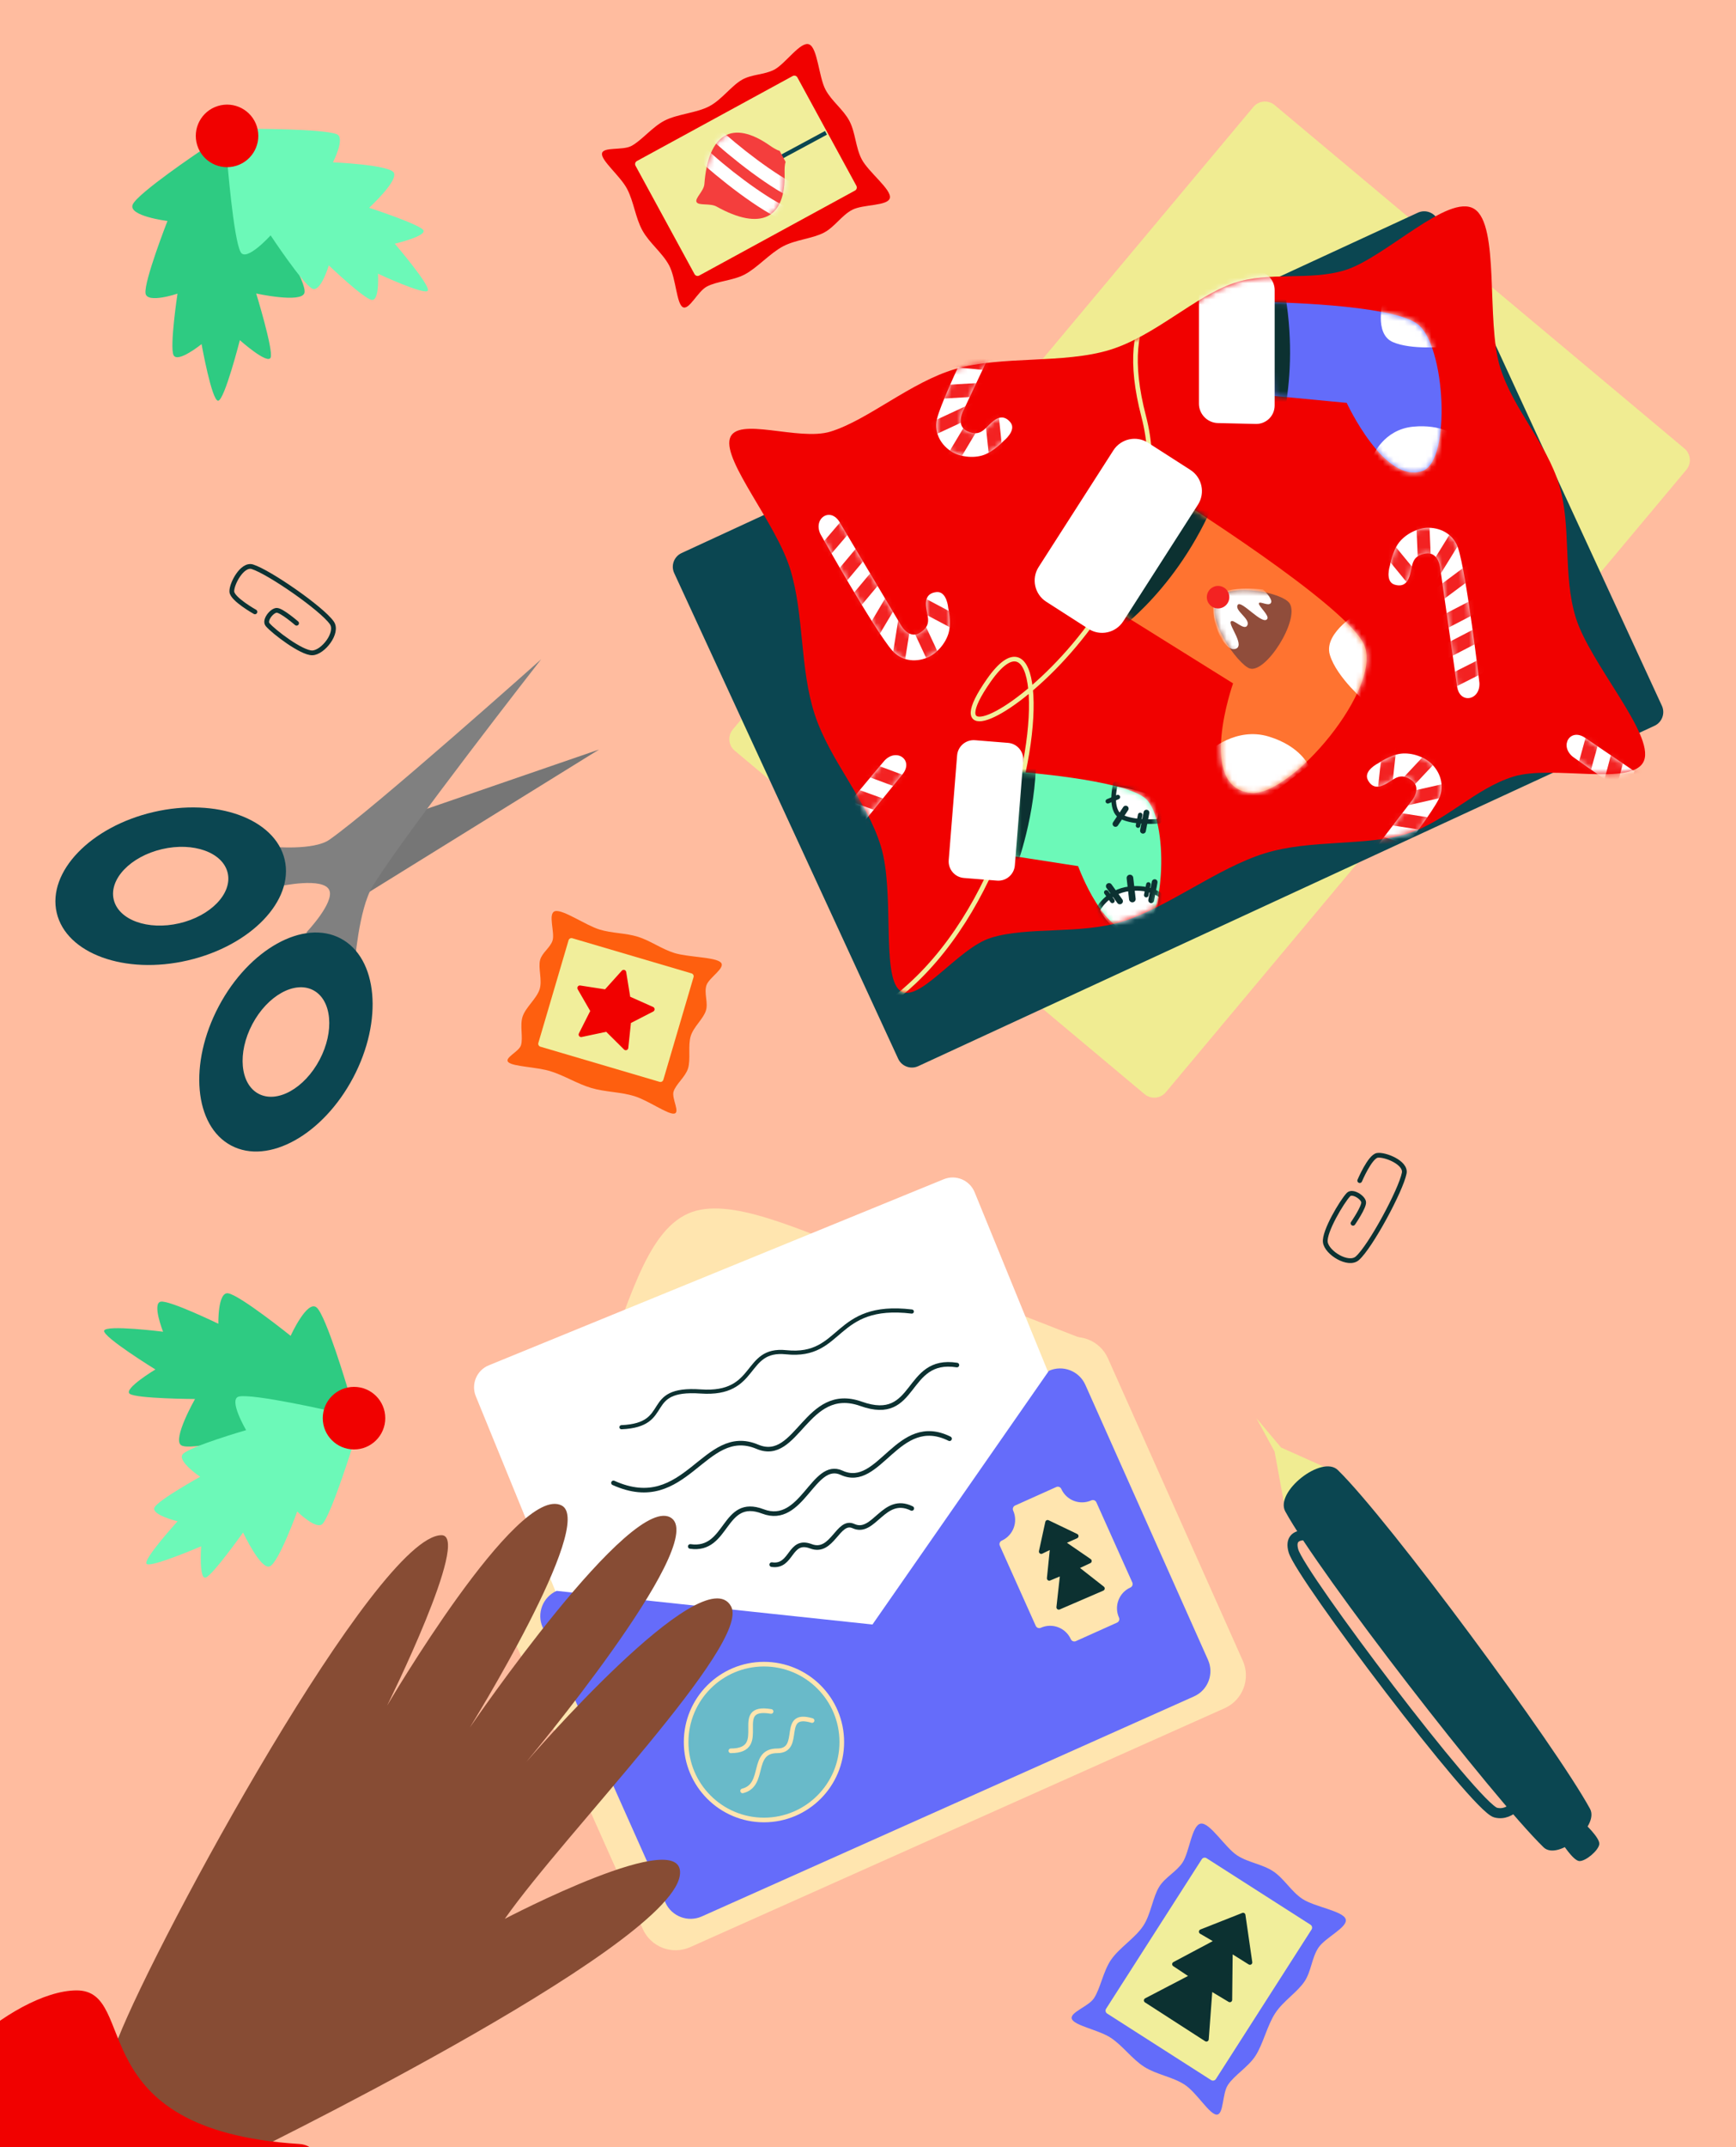 <svg width="322" height="398" viewBox="0 0 322 398" fill="none" xmlns="http://www.w3.org/2000/svg">
<rect x="0" y="0" width="322" height="398" fill="#333333" stroke="none"/>
<g clip-path="url(#clip0_1898_31597)">
<rect width="322" height="398" fill="white"/>
<path d="M344 0H-7V416H344V0Z" fill="#FFBC9F"/>
<path fill-rule="evenodd" clip-rule="evenodd" d="M205.504 251.794C204.004 248.433 200.059 246.923 196.7 248.424L97.575 292.709C94.216 294.21 92.706 298.157 94.206 301.518L119.219 357.572C120.719 360.932 124.664 362.442 128.023 360.941L227.148 316.656C230.507 315.155 232.017 311.208 230.518 307.848L205.504 251.794Z" fill="#FFE5AF"/>
<path fill-rule="evenodd" clip-rule="evenodd" d="M202.973 249.03L93.633 297.79C93.633 297.79 103.02 276.47 110.61 257.139C116.535 242.047 119.64 228.525 127.63 224.962C135.23 221.573 148.204 227.966 162.368 233.342C182.17 240.858 202.973 249.03 202.973 249.03Z" fill="#FFE5AF"/>
<path fill-rule="evenodd" clip-rule="evenodd" d="M180.391 221.164C179.56 219.132 177.237 218.155 175.205 218.986L90.82 253.479C88.788 254.309 87.811 256.635 88.642 258.667L113.895 320.447C114.726 322.48 117.052 323.455 119.084 322.624L203.469 288.131C205.501 287.301 206.475 284.977 205.644 282.944L180.391 221.164Z" fill="white" stroke="white" stroke-width="0.838" stroke-miterlimit="1.86" stroke-linecap="round" stroke-linejoin="round"/>
<path fill-rule="evenodd" clip-rule="evenodd" d="M201.312 256.702C200.16 254.12 197.13 252.959 194.549 254.113L161.827 301.137L103.248 294.902C100.666 296.056 99.506 299.089 100.658 301.671L123.413 352.662C124.565 355.245 127.596 356.404 130.178 355.25L221.478 314.461C224.06 313.307 225.22 310.277 224.067 307.694L201.312 256.702Z" fill="#656CFA"/>
<path d="M141.703 337.374C149.676 337.374 156.14 330.907 156.14 322.93C156.14 314.953 149.676 308.486 141.703 308.486C133.729 308.486 127.266 314.953 127.266 322.93C127.266 330.907 133.729 337.374 141.703 337.374Z" fill="#69BAC9" stroke="#FFE5AF" stroke-width="0.859" stroke-miterlimit="1.86" stroke-linecap="round" stroke-linejoin="round"/>
<path d="M135.559 324.551C143.025 324.551 135.383 315.954 143.025 317.255" stroke="#FFE5AF" stroke-width="0.859" stroke-miterlimit="1.86" stroke-linecap="round" stroke-linejoin="round"/>
<path d="M137.742 331.981C142.08 330.916 139.192 324.553 144.158 324.553C149.013 324.553 144.532 317.12 150.626 318.939" stroke="#FFE5AF" stroke-width="0.856" stroke-miterlimit="1.86" stroke-linecap="round" stroke-linejoin="round"/>
<path d="M128.033 286.669C135.096 287.686 134.057 277.349 141.511 280.179C148.799 282.947 150.837 270.588 156.116 273.013C163.151 276.237 166.536 261.944 176.124 266.696" stroke="#0C3131" stroke-width="0.857" stroke-miterlimit="1.86" stroke-linecap="round" stroke-linejoin="round"/>
<path d="M143.148 290.035C146.979 290.607 146.371 285.104 150.422 286.642C154.383 288.146 155.434 281.581 158.304 282.894C162.13 284.64 163.902 277.052 169.118 279.622" stroke="#0C3131" stroke-width="0.859" stroke-miterlimit="1.86" stroke-linecap="round" stroke-linejoin="round"/>
<path d="M177.491 253.042C167.755 251.509 170.167 263.958 159.723 260.233C149.511 256.591 147.918 271.33 140.481 268.188C130.571 264.009 127.326 281.008 113.785 274.884" stroke="#0C3131" stroke-width="0.849" stroke-miterlimit="1.86" stroke-linecap="round" stroke-linejoin="round"/>
<path d="M115.274 264.565C124.95 264.143 118.969 257.172 129.967 257.939C140.719 258.689 137.853 249.833 145.828 250.667C156.455 251.772 154.481 241.367 169.124 243.121" stroke="#0C3131" stroke-width="0.767" stroke-miterlimit="1.86" stroke-linecap="round" stroke-linejoin="round"/>
<path fill-rule="evenodd" clip-rule="evenodd" d="M202.712 278.771C200.234 279.884 197.321 278.774 196.209 276.296L188.569 279.727C189.681 282.206 188.573 285.122 186.093 286.235L192.761 301.1C195.241 299.986 198.154 301.094 199.267 303.573L206.907 300.142C205.794 297.663 206.903 294.748 209.38 293.635L202.712 278.771Z" fill="#FFE5AF" stroke="#FFE5AF" stroke-width="1.413" stroke-miterlimit="1.86" stroke-linecap="round" stroke-linejoin="round"/>
<path fill-rule="evenodd" clip-rule="evenodd" d="M194.314 282.204L193.136 287.612L195.227 286.596L194.62 292.575L197.093 291.547L196.385 297.947L204.472 294.459L199.506 290.565L202.056 289.367L197.019 285.908L199.614 284.747L194.314 282.204Z" fill="#0C3131" stroke="#0C3131" stroke-width="0.871" stroke-miterlimit="1.86" stroke-linecap="round" stroke-linejoin="round"/>
<path fill-rule="evenodd" clip-rule="evenodd" d="M21.887 377.919C29.332 359.03 69.945 284.581 81.895 284.581C87.471 284.581 71.798 316.183 71.798 316.183C71.798 316.183 95.983 274.893 104.173 279.073C110.61 282.356 87.141 320.238 87.141 320.238C87.141 320.238 117.473 275.889 124.626 281.473C131.15 286.565 97.572 326.677 97.572 326.677C97.572 326.677 130.556 288.365 135.611 297.791C139.309 304.694 104.767 339.822 93.633 355.697C93.633 355.697 127.751 337.831 126.081 347.739C123.758 361.521 43.859 400.318 43.859 400.318C43.859 400.318 12.118 402.705 21.887 377.919Z" fill="#874C34"/>
<path fill-rule="evenodd" clip-rule="evenodd" d="M14.174 368.964C26.034 368.899 14.486 394.872 55.52 397.431C66.176 398.094 50.405 428.984 28.944 431.326C17.153 432.61 -13.178 408.212 -15.64 397.819C-18.102 387.426 2.314 369.029 14.174 368.964Z" fill="#F10100"/>
<path fill-rule="evenodd" clip-rule="evenodd" d="M312.788 87.089C313.78 85.903 313.622 84.135 312.438 83.143L236.424 19.478C235.239 18.485 233.472 18.642 232.48 19.827L135.932 135.212C134.94 136.397 135.097 138.165 136.282 139.157L212.295 202.823C213.48 203.815 215.248 203.659 216.239 202.473L312.788 87.089Z" fill="#F0EC92"/>
<path fill-rule="evenodd" clip-rule="evenodd" d="M306.883 134.541C308.286 133.893 308.898 132.227 308.251 130.824L266.705 40.794C266.057 39.391 264.392 38.778 262.989 39.426L126.421 102.522C125.018 103.17 124.405 104.836 125.053 106.239L166.599 196.268C167.246 197.671 168.912 198.285 170.314 197.637L306.883 134.541Z" fill="#0B4651"/>
<path fill-rule="evenodd" clip-rule="evenodd" d="M304.938 140.998C306.865 136.081 294.896 122.982 292.271 114.459C289.837 106.553 291.532 97.601 289.192 89.863C286.852 82.125 280.63 75.822 278.231 68.031C275.606 59.508 278.238 41.718 273.446 38.727C268.654 35.736 256.906 47.792 249.477 50.083C242.879 52.117 235.416 50.255 228.876 52.469C221.612 54.929 214.198 62.282 205.897 64.842C197.284 67.497 185.84 65.876 177.198 68.404C168.922 70.824 161.017 77.857 154.046 80.006C148.095 81.841 136.621 77.055 135.374 81.299C134.127 85.544 143.948 96.982 146.564 105.475C149.188 113.998 148.319 123.876 151.12 132.436C153.922 140.995 160.751 148.309 163.375 156.832C166 165.355 163.458 180.738 166.866 183.571C170.275 186.404 177.609 175.751 183.827 173.834C190.705 171.713 200.342 173.249 208.135 170.847C216.603 168.236 225.819 160.886 234.635 158.168C243.113 155.554 253.349 156.905 261.028 154.537C268.134 152.346 273.601 146.153 280.707 143.962C288.025 141.705 303.011 145.916 304.938 140.998Z" fill="#F10100"/>
<mask id="mask0_1898_31597" style="mask-type:luminance" maskUnits="userSpaceOnUse" x="135" y="38" width="171" height="147">
<path d="M304.94 140.991C306.867 136.074 294.898 122.977 292.274 114.454C289.84 106.549 291.536 97.597 289.197 89.859C286.857 82.122 280.635 75.82 278.236 68.029C275.613 59.507 278.246 41.718 273.454 38.727C268.662 35.736 256.913 47.793 249.484 50.084C242.885 52.119 235.422 50.257 228.881 52.472C221.618 54.932 214.203 62.285 205.901 64.845C197.288 67.501 185.843 65.881 177.201 68.409C168.925 70.83 161.019 77.863 154.048 80.012C148.097 81.847 136.623 77.062 135.376 81.307C134.129 85.551 143.949 96.988 146.564 105.48C149.187 114.002 148.318 123.88 151.119 132.439C153.92 140.998 160.749 148.312 163.373 156.834C165.997 165.356 163.453 180.738 166.862 183.571C170.27 186.404 177.605 175.751 183.823 173.833C190.702 171.712 200.339 173.248 208.132 170.844C216.6 168.233 225.817 160.883 234.633 158.165C243.112 155.55 253.349 156.901 261.028 154.533C268.134 152.341 273.601 146.148 280.708 143.956C288.027 141.699 303.012 145.909 304.94 140.991Z" fill="white"/>
</mask>
<g mask="url(#mask0_1898_31597)">
<path d="M131.172 192.09C191.183 206.073 201.109 100.862 183.415 126.109C167.547 148.752 221.677 113.767 212.134 77.178C201.465 36.265 251.439 58.634 221.116 32.246" stroke="#F1EE9B" stroke-width="0.858" stroke-miterlimit="1.86" stroke-linecap="round" stroke-linejoin="round"/>
<path fill-rule="evenodd" clip-rule="evenodd" d="M188.277 158.742L199.975 160.556C199.975 160.556 205.031 174.581 211.408 172.581C216.166 171.091 216.846 151.821 212.477 148.037C208.33 144.445 188.471 143.047 188.471 143.047L188.277 158.742Z" fill="#6CF9B8"/>
<mask id="mask1_1898_31597" style="mask-type:luminance" maskUnits="userSpaceOnUse" x="188" y="143" width="28" height="30">
<path d="M188.277 158.742L199.975 160.556C199.975 160.556 205.031 174.581 211.408 172.581C216.166 171.091 216.846 151.821 212.477 148.037C208.33 144.445 188.471 143.047 188.471 143.047L188.277 158.742Z" fill="white"/>
</mask>
<g mask="url(#mask1_1898_31597)">
<path fill-rule="evenodd" clip-rule="evenodd" d="M206.892 145.316C206.892 145.316 205.653 150.172 207.961 151.378C210.431 152.669 214.994 152.227 214.994 152.227C214.994 152.227 216.081 148.286 213.686 147.085C211.433 145.956 206.892 145.316 206.892 145.316Z" fill="white" stroke="#0C3131" stroke-width="0.858" stroke-miterlimit="1.86" stroke-linecap="round" stroke-linejoin="round"/>
<path fill-rule="evenodd" clip-rule="evenodd" d="M215.395 166.089C215.395 166.089 213.534 164.308 209.526 164.751C205.302 165.215 203.579 168.714 203.579 168.714C203.579 168.714 205.63 173.781 210.642 173.484C215.011 173.224 215.395 166.089 215.395 166.089Z" fill="white" stroke="#0C3131" stroke-width="0.858" stroke-miterlimit="1.86" stroke-linecap="round" stroke-linejoin="round"/>
<path d="M206.329 166.988L205.202 165.423" stroke="#0C3131" stroke-width="0.858" stroke-miterlimit="1.86" stroke-linecap="round" stroke-linejoin="round"/>
<path d="M207.711 167.056L205.704 164.271" stroke="#0C3131" stroke-width="1.145" stroke-miterlimit="1.86" stroke-linecap="round" stroke-linejoin="round"/>
<path d="M210.033 166.654L209.587 162.758" stroke="#0C3131" stroke-width="1.23" stroke-miterlimit="1.86" stroke-linecap="round" stroke-linejoin="round"/>
<path d="M213.525 166.879L214.175 163.527" stroke="#0C3131" stroke-width="1.077" stroke-miterlimit="1.86" stroke-linecap="round" stroke-linejoin="round"/>
<path d="M212.002 153.989L212.652 150.637" stroke="#0C3131" stroke-width="1.077" stroke-miterlimit="1.86" stroke-linecap="round" stroke-linejoin="round"/>
<path d="M206.905 152.731L208.8 149.891" stroke="#0C3131" stroke-width="1.077" stroke-miterlimit="1.86" stroke-linecap="round" stroke-linejoin="round"/>
<path d="M212.61 165.929L213.013 163.955" stroke="#0C3131" stroke-width="0.842" stroke-miterlimit="1.86" stroke-linecap="round" stroke-linejoin="round"/>
<path d="M211.087 153.04L211.49 151.067" stroke="#0C3131" stroke-width="0.842" stroke-miterlimit="1.86" stroke-linecap="round" stroke-linejoin="round"/>
<path d="M205.483 148.535L207.34 147.755" stroke="#0C3131" stroke-width="0.842" stroke-miterlimit="1.86" stroke-linecap="round" stroke-linejoin="round"/>
<path fill-rule="evenodd" clip-rule="evenodd" d="M188.229 161.498C188.229 161.498 191.682 152.892 192.142 142.347L187.895 142.258L188.229 161.498Z" fill="#0C3131"/>
</g>
<path fill-rule="evenodd" clip-rule="evenodd" d="M180.839 137.214C179.147 137.079 177.663 138.343 177.527 140.036L175.972 159.439C175.837 161.132 177.1 162.616 178.793 162.752L184.925 163.243C186.617 163.378 188.101 162.114 188.237 160.422L189.792 141.018C189.927 139.325 188.663 137.841 186.971 137.706L180.839 137.214Z" fill="white"/>
<path fill-rule="evenodd" clip-rule="evenodd" d="M208.115 113.827L228.716 126.678C228.716 126.678 221.896 145.928 231.966 146.982C239.477 147.771 256.747 127.265 252.946 119.375C249.338 111.885 217.816 92.118 217.816 92.118L208.115 113.827Z" fill="#FF7330"/>
<mask id="mask2_1898_31597" style="mask-type:luminance" maskUnits="userSpaceOnUse" x="208" y="92" width="46" height="56">
<path d="M208.108 113.827L228.708 126.678C228.708 126.678 221.889 145.928 231.958 146.982C239.469 147.771 256.739 127.265 252.938 119.375C249.33 111.885 217.808 92.118 217.808 92.118L208.108 113.827Z" fill="white"/>
</mask>
<g mask="url(#mask2_1898_31597)">
<path fill-rule="evenodd" clip-rule="evenodd" d="M252.524 113.694C252.524 113.694 245.944 117.478 247.073 121.259C248.28 125.306 253.58 129.797 253.58 129.797L256.803 116.042C256.803 116.042 252.916 114.063 252.524 113.694Z" fill="white" stroke="white" stroke-width="0.859" stroke-miterlimit="1.86" stroke-linecap="round" stroke-linejoin="round"/>
<path fill-rule="evenodd" clip-rule="evenodd" d="M242.74 141.94C242.74 141.94 241.223 138.344 235.383 136.549C229.231 134.655 224.289 139.235 224.289 139.235L228.736 152.763L242.74 141.94Z" fill="white"/>
<path fill-rule="evenodd" clip-rule="evenodd" d="M205.735 118.075C205.735 118.075 217.334 110.725 224.767 94.084L217.187 85.337L205.735 118.075Z" fill="#0C3131"/>
</g>
<path fill-rule="evenodd" clip-rule="evenodd" d="M212.951 82.076C210.787 80.687 207.902 81.318 206.513 83.484L192.653 105.103C191.264 107.269 191.894 110.155 194.059 111.544L201.904 116.578C204.068 117.967 206.953 117.336 208.342 115.17L222.202 93.551C223.591 91.385 222.961 88.499 220.796 87.11L212.951 82.076Z" fill="white"/>
<path fill-rule="evenodd" clip-rule="evenodd" d="M226.041 110.787C223.011 114.251 229.7 123.242 231.8 123.915C234.803 124.877 241.07 114.93 239.229 111.889C237.992 109.845 228.462 108.019 226.041 110.787Z" fill="#904D3B"/>
<mask id="mask3_1898_31597" style="mask-type:luminance" maskUnits="userSpaceOnUse" x="225" y="109" width="15" height="15">
<path d="M226.037 110.787C223.007 114.251 229.696 123.242 231.796 123.915C234.799 124.877 241.066 114.93 239.225 111.889C237.988 109.845 228.458 108.019 226.037 110.787Z" fill="white"/>
</mask>
<g mask="url(#mask3_1898_31597)">
<path fill-rule="evenodd" clip-rule="evenodd" d="M229.047 120.314C231.121 119.859 227.896 115.989 228.285 115.249C228.675 114.509 230.832 117.132 231.382 115.871C231.906 114.672 228.862 113.135 229.596 112.104C230.249 111.185 234.202 116.006 235.055 114.736C235.492 114.085 233.389 112.342 233.507 111.839C233.626 111.334 235.407 112.525 235.766 111.713C236.104 110.948 234.268 109.261 234.268 109.261C234.268 109.261 226.533 108.374 225.437 110.886C224.026 114.117 226.868 120.791 229.047 120.314Z" fill="white"/>
</g>
<path d="M227.844 111.534C228.305 110.478 227.824 109.248 226.768 108.787C225.713 108.326 224.483 108.808 224.022 109.864C223.561 110.92 224.043 112.15 225.098 112.611C226.154 113.073 227.383 112.59 227.844 111.534Z" fill="#F32222"/>
<path fill-rule="evenodd" clip-rule="evenodd" d="M258.689 108.383C260.635 108.963 261.265 107.559 261.577 106.365C262.024 104.656 261.877 103.023 264.4 102.612C266.948 102.198 267.168 105.537 267.168 105.537L270.265 127.22C270.706 130.578 274.584 129.863 274.409 126.59C274.409 126.59 272.029 106.373 270.446 101.58C269.698 99.312 267.592 97.836 264.912 97.831C263.07 97.827 260.74 98.944 259.48 100.587C258.263 102.175 257.811 104.821 257.811 104.821C257.811 104.821 256.818 107.826 258.689 108.383Z" fill="white"/>
<mask id="mask4_1898_31597" style="mask-type:luminance" maskUnits="userSpaceOnUse" x="257" y="97" width="18" height="33">
<path d="M258.693 108.383C260.639 108.962 261.269 107.559 261.581 106.365C262.028 104.656 261.881 103.023 264.404 102.612C266.952 102.198 267.172 105.537 267.172 105.537L270.27 127.22C270.71 130.578 274.588 129.863 274.413 126.59C274.413 126.59 272.033 106.373 270.45 101.58C269.702 99.312 267.596 97.836 264.916 97.831C263.074 97.827 260.743 98.944 259.484 100.587C258.267 102.175 257.814 104.821 257.814 104.821C257.814 104.821 256.822 107.826 258.693 108.383Z" fill="white"/>
</mask>
<g mask="url(#mask4_1898_31597)">
<path fill-rule="evenodd" clip-rule="evenodd" d="M269.065 98.774L264.174 106.694L266.137 108.107L271.029 100.187L269.065 98.774Z" fill="#F32222"/>
<path fill-rule="evenodd" clip-rule="evenodd" d="M262.673 96.297L263.069 105.592L265.473 105.315L265.078 96.019L262.673 96.297Z" fill="#F32222"/>
<path fill-rule="evenodd" clip-rule="evenodd" d="M255.851 101.751L261.366 108.473L263.19 106.624L257.675 99.902L255.851 101.751Z" fill="#F32222"/>
<path fill-rule="evenodd" clip-rule="evenodd" d="M266.877 111.756L274.074 106.405L272.812 104.224L265.613 109.574L266.877 111.756Z" fill="#F32222"/>
<path fill-rule="evenodd" clip-rule="evenodd" d="M267.793 116.799L275.607 112.742L274.689 110.345L266.874 114.401L267.793 116.799Z" fill="#F32222"/>
<path fill-rule="evenodd" clip-rule="evenodd" d="M268.262 122.164L276.076 118.108L275.158 115.71L267.343 119.766L268.262 122.164Z" fill="#F32222"/>
<path fill-rule="evenodd" clip-rule="evenodd" d="M268.155 128.241L276.005 124.279L275.111 121.869L267.261 125.831L268.155 128.241Z" fill="#F32222"/>
</g>
<path fill-rule="evenodd" clip-rule="evenodd" d="M315.768 140.89C314.03 141.941 314.645 143.351 315.318 144.385C316.281 145.865 317.588 146.855 316.194 148.999C314.786 151.164 312.168 149.08 312.168 149.08L294.048 136.79C291.268 134.858 289.187 138.21 291.726 140.282C291.726 140.282 308.279 152.117 312.889 154.169C315.07 155.14 317.578 154.574 319.386 152.594C320.628 151.233 321.37 148.756 321.002 146.719C320.647 144.75 318.994 142.635 318.994 142.635C318.994 142.635 317.439 139.879 315.768 140.89Z" fill="white"/>
<mask id="mask5_1898_31597" style="mask-type:luminance" maskUnits="userSpaceOnUse" x="290" y="136" width="32" height="19">
<path d="M315.764 140.89C314.026 141.941 314.641 143.351 315.314 144.385C316.277 145.865 317.584 146.855 316.19 148.999C314.782 151.164 312.164 149.08 312.164 149.08L294.044 136.79C291.264 134.858 289.184 138.21 291.722 140.281C291.722 140.281 308.276 152.117 312.885 154.169C315.066 155.14 317.575 154.574 319.382 152.594C320.624 151.233 321.366 148.756 320.998 146.719C320.643 144.75 318.99 142.635 318.99 142.635C318.99 142.635 317.435 139.879 315.764 140.89Z" fill="white"/>
</mask>
<g mask="url(#mask5_1898_31597)">
<path fill-rule="evenodd" clip-rule="evenodd" d="M303.42 141.972L301.163 150.485L303.553 151.418L305.811 142.905L303.42 141.972Z" fill="#F32222"/>
<path fill-rule="evenodd" clip-rule="evenodd" d="M299.134 138.709L296.878 147.223L299.268 148.155L301.526 139.642L299.134 138.709Z" fill="#F32222"/>
<path fill-rule="evenodd" clip-rule="evenodd" d="M294.717 134.543L292.367 143.019L294.75 143.979L297.101 135.502L294.717 134.543Z" fill="#F32222"/>
</g>
<path fill-rule="evenodd" clip-rule="evenodd" d="M253.719 144.6C254.667 146.396 256.11 145.863 257.18 145.252C258.714 144.375 259.777 143.127 261.836 144.643C263.914 146.174 261.683 148.668 261.683 148.668L248.369 166.056C246.279 168.721 249.503 170.992 251.718 168.576C251.718 168.576 264.488 152.727 266.803 148.242C267.898 146.12 267.479 143.582 265.608 141.663C264.322 140.343 261.894 139.459 259.839 139.709C257.854 139.95 255.648 141.479 255.648 141.479C255.648 141.479 252.807 142.872 253.719 144.6Z" fill="white"/>
<mask id="mask6_1898_31597" style="mask-type:luminance" maskUnits="userSpaceOnUse" x="247" y="139" width="21" height="31">
<path d="M253.723 144.6C254.671 146.396 256.114 145.863 257.184 145.252C258.718 144.375 259.781 143.127 261.84 144.643C263.918 146.174 261.687 148.668 261.687 148.668L248.373 166.056C246.283 168.721 249.507 170.992 251.722 168.576C251.722 168.576 264.492 152.727 266.807 148.242C267.902 146.12 267.483 143.582 265.612 141.663C264.326 140.343 261.897 139.459 259.843 139.709C257.858 139.95 255.651 141.479 255.651 141.479C255.651 141.479 252.811 142.872 253.723 144.6Z" fill="white"/>
</mask>
<g mask="url(#mask6_1898_31597)">
<path fill-rule="evenodd" clip-rule="evenodd" d="M267.848 145.291L258.77 147.338L259.135 149.729L268.214 147.683L267.848 145.291Z" fill="#F32222"/>
<path fill-rule="evenodd" clip-rule="evenodd" d="M265.139 138.991L258.779 145.778L260.659 147.303L267.02 140.515L265.139 138.991Z" fill="#F32222"/>
<path fill-rule="evenodd" clip-rule="evenodd" d="M256.477 137.931L255.537 146.576L258.133 146.586L259.074 137.941L256.477 137.931Z" fill="#F32222"/>
<path fill-rule="evenodd" clip-rule="evenodd" d="M257.044 152.811L265.901 154.21L266.576 151.781L257.718 150.381L257.044 152.811Z" fill="#F32222"/>
<path fill-rule="evenodd" clip-rule="evenodd" d="M254.087 156.997L262.451 159.743L263.52 157.409L255.156 154.662L254.087 156.997Z" fill="#F32222"/>
<path fill-rule="evenodd" clip-rule="evenodd" d="M250.587 161.087L258.951 163.833L260.02 161.499L251.656 158.752L250.587 161.087Z" fill="#F32222"/>
<path fill-rule="evenodd" clip-rule="evenodd" d="M246.166 165.263L254.488 168.101L255.584 165.776L247.262 162.937L246.166 165.263Z" fill="#F32222"/>
</g>
<path fill-rule="evenodd" clip-rule="evenodd" d="M161.419 164.86C160.522 163.038 159.065 163.529 157.977 164.111C156.42 164.944 155.322 166.161 153.307 164.587C151.273 162.998 153.573 160.568 153.573 160.568L167.375 143.564C169.539 140.96 166.381 138.598 164.098 140.95C164.098 140.95 150.885 156.431 148.443 160.849C147.288 162.939 147.635 165.488 149.451 167.459C150.7 168.814 153.102 169.767 155.162 169.576C157.154 169.391 159.403 167.925 159.403 167.925C159.403 167.925 162.282 166.613 161.419 164.86Z" fill="white"/>
<mask id="mask7_1898_31597" style="mask-type:luminance" maskUnits="userSpaceOnUse" x="147" y="139" width="22" height="31">
<path d="M161.423 164.86C160.526 163.038 159.069 163.529 157.981 164.111C156.424 164.944 155.326 166.161 153.311 164.587C151.276 162.998 153.577 160.568 153.577 160.568L167.378 143.564C169.543 140.96 166.384 138.598 164.102 140.95C164.102 140.95 150.888 156.431 148.447 160.849C147.292 162.939 147.639 165.488 149.455 167.459C150.704 168.814 153.106 169.767 155.166 169.576C157.158 169.391 159.407 167.925 159.407 167.925C159.407 167.925 162.286 166.613 161.423 164.86Z" fill="white"/>
</mask>
<g mask="url(#mask7_1898_31597)">
<path fill-rule="evenodd" clip-rule="evenodd" d="M147.323 163.769L156.455 161.98L156.158 159.58L147.025 161.368L147.323 163.769Z" fill="#F32222"/>
<path fill-rule="evenodd" clip-rule="evenodd" d="M149.845 170.144L156.395 163.54L154.559 161.962L148.008 168.567L149.845 170.144Z" fill="#F32222"/>
<path fill-rule="evenodd" clip-rule="evenodd" d="M158.481 171.448L159.666 162.833L157.071 162.749L155.885 171.365L158.481 171.448Z" fill="#F32222"/>
<path fill-rule="evenodd" clip-rule="evenodd" d="M158.333 156.558L149.519 154.909L148.776 157.318L157.59 158.969L158.333 156.558Z" fill="#F32222"/>
<path fill-rule="evenodd" clip-rule="evenodd" d="M161.411 152.458L153.128 149.476L151.993 151.778L160.276 154.762L161.411 152.458Z" fill="#F32222"/>
<path fill-rule="evenodd" clip-rule="evenodd" d="M165.024 148.469L156.741 145.486L155.606 147.789L163.889 150.772L165.024 148.469Z" fill="#F32222"/>
<path fill-rule="evenodd" clip-rule="evenodd" d="M169.554 144.42L161.316 141.347L160.155 143.64L168.393 146.714L169.554 144.42Z" fill="#F32222"/>
</g>
<path fill-rule="evenodd" clip-rule="evenodd" d="M173.7 109.758C171.681 109.973 171.641 111.511 171.812 112.733C172.058 114.482 172.823 115.932 170.652 117.284C168.46 118.648 166.971 115.651 166.971 115.651L155.763 96.838C154.063 93.909 150.759 96.063 152.181 99.016C152.181 99.016 162.163 116.753 165.469 120.566C167.033 122.37 169.545 122.921 172.02 121.893C173.722 121.187 175.443 119.258 175.973 117.257C176.485 115.322 175.883 112.706 175.883 112.706C175.883 112.706 175.642 109.55 173.7 109.758Z" fill="white"/>
<mask id="mask8_1898_31597" style="mask-type:luminance" maskUnits="userSpaceOnUse" x="151" y="95" width="26" height="28">
<path d="M173.7 109.757C171.681 109.973 171.641 111.511 171.812 112.732C172.058 114.482 172.823 115.932 170.652 117.284C168.46 118.648 166.971 115.651 166.971 115.651L155.763 96.837C154.063 93.908 150.759 96.062 152.181 99.015C152.181 99.015 162.163 116.753 165.469 120.566C167.033 122.37 169.545 122.921 172.02 121.893C173.722 121.187 175.443 119.258 175.973 117.257C176.484 115.322 175.883 112.706 175.883 112.706C175.883 112.706 175.642 109.55 173.7 109.757Z" fill="white"/>
</mask>
<g mask="url(#mask8_1898_31597)">
<path fill-rule="evenodd" clip-rule="evenodd" d="M167.826 122.625L169.29 113.431L166.934 112.884L165.469 122.078L167.826 122.625Z" fill="#F32222"/>
<path fill-rule="evenodd" clip-rule="evenodd" d="M174.68 122.447L170.736 114.023L168.624 115.205L172.568 123.63L174.68 122.447Z" fill="#F32222"/>
<path fill-rule="evenodd" clip-rule="evenodd" d="M178.871 114.785L171.194 110.708L170.222 113.117L177.9 117.195L178.871 114.785Z" fill="#F32222"/>
<path fill-rule="evenodd" clip-rule="evenodd" d="M164.85 109.802L160.269 117.514L162.273 119.04L166.856 111.328L164.85 109.802Z" fill="#F32222"/>
<path fill-rule="evenodd" clip-rule="evenodd" d="M162.058 105.503L156.408 112.257L158.179 114.116L163.829 107.361L162.058 105.503Z" fill="#F32222"/>
<path fill-rule="evenodd" clip-rule="evenodd" d="M159.554 100.732L153.904 107.487L155.675 109.345L161.325 102.591L159.554 100.732Z" fill="#F32222"/>
<path fill-rule="evenodd" clip-rule="evenodd" d="M157.32 95.082L151.602 101.764L153.354 103.644L159.073 96.962L157.32 95.082Z" fill="#F32222"/>
</g>
<path fill-rule="evenodd" clip-rule="evenodd" d="M187.396 78.265C186.089 76.711 184.791 77.538 183.875 78.363C182.563 79.545 181.788 80.991 179.455 79.946C177.099 78.891 178.75 75.981 178.75 75.981L188.074 56.162C189.551 53.114 185.918 51.579 184.267 54.41C184.267 54.41 175.148 72.609 173.837 77.484C173.217 79.79 174.165 82.181 176.4 83.659C177.937 84.675 180.498 85.024 182.452 84.344C184.341 83.686 186.173 81.724 186.173 81.724C186.173 81.724 188.654 79.76 187.396 78.265Z" fill="white"/>
<mask id="mask9_1898_31597" style="mask-type:luminance" maskUnits="userSpaceOnUse" x="173" y="52" width="16" height="33">
<path d="M187.396 78.265C186.089 76.711 184.791 77.538 183.875 78.363C182.563 79.545 181.788 80.991 179.455 79.946C177.099 78.891 178.75 75.981 178.75 75.981L188.074 56.162C189.551 53.114 185.918 51.579 184.267 54.41C184.267 54.41 175.148 72.609 173.837 77.484C173.217 79.79 174.165 82.181 176.4 83.659C177.937 84.675 180.498 85.024 182.452 84.344C184.341 83.686 186.173 81.724 186.173 81.724C186.173 81.724 188.654 79.76 187.396 78.265Z" fill="white"/>
</mask>
<g mask="url(#mask9_1898_31597)">
<path fill-rule="evenodd" clip-rule="evenodd" d="M173.447 80.588L181.885 76.66L181.021 74.401L172.583 78.328L173.447 80.588Z" fill="#F32222"/>
<path fill-rule="evenodd" clip-rule="evenodd" d="M177.426 86.171L182.201 78.188L180.041 77.097L175.264 85.08L177.426 86.171Z" fill="#F32222"/>
<path fill-rule="evenodd" clip-rule="evenodd" d="M186.126 85.366L185.212 76.718L182.672 77.259L183.586 85.908L186.126 85.366Z" fill="#F32222"/>
<path fill-rule="evenodd" clip-rule="evenodd" d="M182.411 70.946L173.459 71.46L173.315 73.976L182.267 73.463L182.411 70.946Z" fill="#F32222"/>
<path fill-rule="evenodd" clip-rule="evenodd" d="M184.413 66.227L175.656 65.319L175.106 67.828L183.863 68.736L184.413 66.227Z" fill="#F32222"/>
<path fill-rule="evenodd" clip-rule="evenodd" d="M186.971 61.487L178.215 60.579L177.665 63.087L186.421 63.996L186.971 61.487Z" fill="#F32222"/>
<path fill-rule="evenodd" clip-rule="evenodd" d="M190.396 56.468L181.661 55.462L181.083 57.968L189.818 58.974L190.396 56.468Z" fill="#F32222"/>
</g>
<path fill-rule="evenodd" clip-rule="evenodd" d="M236.316 73.397L249.792 74.679C249.792 74.679 256.821 89.89 263.896 87.281C269.173 85.336 268.193 63.964 262.878 60.046C257.832 56.326 235.108 56.011 235.108 56.011L236.316 73.397Z" fill="#636CFA"/>
<mask id="mask10_1898_31597" style="mask-type:luminance" maskUnits="userSpaceOnUse" x="235" y="56" width="33" height="32">
<path d="M236.312 73.397L249.788 74.679C249.788 74.679 256.817 89.89 263.892 87.281C269.17 85.336 268.189 63.964 262.874 60.046C257.828 56.326 235.104 56.011 235.104 56.011L236.312 73.397Z" fill="white"/>
</mask>
<g mask="url(#mask10_1898_31597)">
<path fill-rule="evenodd" clip-rule="evenodd" d="M256.9 55.92C256.9 55.92 255.366 61.662 258.495 63.028C261.844 64.49 267.954 63.865 267.954 63.865L261.008 54.737C261.008 54.737 257.376 55.893 256.9 55.92Z" fill="white" stroke="white" stroke-width="0.819" stroke-miterlimit="1.86" stroke-linecap="round" stroke-linejoin="round"/>
<path fill-rule="evenodd" clip-rule="evenodd" d="M270.008 80.749C270.008 80.749 267.365 78.596 262.134 79.092C256.621 79.613 254.696 84.48 254.696 84.48L263.668 92.971L270.008 80.749Z" fill="white"/>
<path fill-rule="evenodd" clip-rule="evenodd" d="M236.261 83.751C236.261 83.751 241.562 71.08 238.131 53.181L226.91 50.353L236.261 83.751Z" fill="#0C3131"/>
</g>
<path fill-rule="evenodd" clip-rule="evenodd" d="M225.898 50.028C223.96 49.983 222.387 51.52 222.386 53.459L222.383 74.829C222.383 76.769 223.956 78.378 225.894 78.424L232.916 78.587C234.853 78.632 236.427 77.096 236.427 75.156L236.43 53.785C236.431 51.847 234.857 50.236 232.92 50.191L225.898 50.028Z" fill="white"/>
</g>
<path fill-rule="evenodd" clip-rule="evenodd" d="M165.061 36.673C165.356 35.113 161.092 31.911 159.843 29.54C158.684 27.341 158.687 24.602 157.565 22.447C156.443 20.292 154.255 18.777 153.113 16.61C151.863 14.239 151.651 8.838 150.069 8.221C148.487 7.605 145.688 11.82 143.622 12.91C141.786 13.878 139.478 13.743 137.67 14.762C135.661 15.893 133.88 18.477 131.571 19.695C129.175 20.959 125.705 21.118 123.293 22.345C120.983 23.521 119.04 26.038 117.1 27.061C115.445 27.935 111.79 27.16 111.658 28.483C111.525 29.806 115.062 32.637 116.307 35C117.557 37.371 117.85 40.337 119.153 42.709C120.457 45.081 122.881 46.861 124.13 49.232C125.38 51.603 125.485 56.288 126.649 56.935C127.814 57.582 129.387 54.027 131.117 53.114C133.03 52.105 135.962 52.022 138.13 50.879C140.486 49.636 142.799 46.952 145.251 45.659C147.61 44.414 150.709 44.243 152.845 43.117C154.822 42.074 156.092 39.94 158.069 38.898C160.105 37.824 164.765 38.233 165.061 36.673Z" fill="#F10100"/>
<path fill-rule="evenodd" clip-rule="evenodd" d="M158.589 35.324C158.902 35.153 159.018 34.76 158.847 34.447L147.903 14.354C147.732 14.041 147.34 13.926 147.026 14.096L118.138 29.849C117.825 30.019 117.709 30.412 117.88 30.725L128.824 50.818C128.995 51.131 129.387 51.247 129.7 51.076L158.589 35.324Z" fill="#F1EE9B"/>
<path d="M144.939 29.074L153.207 24.622" stroke="#0B4651" stroke-width="0.774" stroke-miterlimit="1.86" stroke-linejoin="round"/>
<path fill-rule="evenodd" clip-rule="evenodd" d="M129.203 37.464C129.577 38.161 131.719 37.629 132.9 38.286C141.054 42.824 145.758 40.596 145.533 32.072C145.515 31.37 145.527 30.556 145.718 30.018L144.609 27.957C144.056 27.82 143.369 27.382 142.794 26.98C135.807 22.097 131.358 24.799 130.652 34.107C130.55 35.456 128.828 36.768 129.203 37.464Z" fill="#F43E3D"/>
<mask id="mask11_1898_31597" style="mask-type:luminance" maskUnits="userSpaceOnUse" x="129" y="24" width="17" height="17">
<path d="M129.199 37.464C129.573 38.161 131.715 37.629 132.896 38.286C141.05 42.824 145.754 40.596 145.529 32.072C145.511 31.37 145.523 30.555 145.714 30.018L144.605 27.957C144.052 27.82 143.365 27.382 142.79 26.98C135.803 22.097 131.354 24.799 130.648 34.107C130.546 35.456 128.824 36.768 129.199 37.464Z" fill="white"/>
</mask>
<g mask="url(#mask11_1898_31597)">
<path fill-rule="evenodd" clip-rule="evenodd" d="M130.649 27.22C134.346 30.859 141.754 36.466 145.797 38.321L145.532 40.96C141.137 39.269 133.025 32.937 129.169 29.247L130.649 27.22Z" fill="white"/>
<path fill-rule="evenodd" clip-rule="evenodd" d="M132.973 23.383C136.67 27.023 144.078 32.629 148.121 34.484L147.857 37.123C143.461 35.432 135.35 29.1 131.493 25.41L132.973 23.383Z" fill="white"/>
</g>
<path fill-rule="evenodd" clip-rule="evenodd" d="M249.596 355.745C249.103 354.237 243.821 353.485 241.584 352.01C239.508 350.642 238.19 348.242 236.169 346.894C234.147 345.546 231.498 345.273 229.452 343.925C227.214 342.449 224.425 337.821 222.741 338.042C221.057 338.264 220.634 343.304 219.347 345.254C218.204 346.986 216.115 347.979 215.02 349.742C213.804 351.7 213.488 354.821 212.05 357C210.558 359.261 207.591 361.071 206.068 363.308C204.609 365.45 204.118 368.591 202.91 370.421C201.879 371.983 198.301 373.064 198.823 374.287C199.344 375.509 203.81 376.286 206.04 377.756C208.278 379.231 209.964 381.688 212.25 383.138C214.536 384.588 217.519 384.98 219.757 386.455C221.995 387.931 224.344 391.984 225.677 391.99C227.01 391.996 226.677 388.124 227.754 386.492C228.945 384.687 231.476 383.202 232.826 381.157C234.293 378.934 235.028 375.469 236.555 373.155C238.024 370.929 240.659 369.288 241.989 367.272C243.22 365.407 243.306 362.926 244.537 361.061C245.804 359.14 250.088 357.254 249.596 355.745Z" fill="#636CFA"/>
<path fill-rule="evenodd" clip-rule="evenodd" d="M243.272 357.681C243.464 357.38 243.376 356.981 243.076 356.788L223.798 344.459C223.498 344.266 223.098 344.354 222.906 344.654L205.164 372.363C204.972 372.664 205.059 373.063 205.36 373.256L224.638 385.586C224.938 385.778 225.338 385.69 225.531 385.39L243.272 357.681Z" fill="#F1EE9B"/>
<path fill-rule="evenodd" clip-rule="evenodd" d="M230.575 355.013L222.816 358.077L225.844 359.844L217.85 364.101L221.214 366.334L212.608 370.819L223.768 378.015L224.47 368.53L228.112 370.718L228.21 361.508L231.844 363.783L230.575 355.013Z" fill="#0C3131" stroke="#0C3131" stroke-width="0.871" stroke-miterlimit="1.86" stroke-linecap="round" stroke-linejoin="round"/>
<path fill-rule="evenodd" clip-rule="evenodd" d="M133.696 178.413C132.707 177.408 127.647 177.452 125.088 176.66C122.713 175.924 120.657 174.383 118.339 173.656C116.021 172.93 113.521 173.025 111.181 172.3C108.621 171.507 104.43 168.562 102.982 168.9C101.534 169.238 102.961 172.82 102.494 174.327C102.08 175.667 100.543 176.59 100.183 177.945C99.783 179.451 100.618 181.675 100.096 183.36C99.555 185.108 97.515 186.699 96.937 188.434C96.384 190.095 97.067 192.352 96.629 193.766C96.255 194.974 93.398 196.12 94.311 196.922C95.223 197.723 99.552 197.784 102.103 198.574C104.662 199.367 107.074 200.908 109.668 201.678C112.262 202.448 115.108 202.4 117.668 203.193C120.227 203.985 123.814 206.575 125.025 206.435C126.235 206.295 124.543 203.614 124.933 202.352C125.365 200.956 127.127 199.641 127.616 198.059C128.148 196.341 127.57 193.83 128.124 192.041C128.656 190.32 130.456 188.883 130.938 187.324C131.384 185.882 130.571 184.132 131.017 182.69C131.477 181.205 134.684 179.418 133.696 178.413Z" fill="#FE5F0F"/>
<path fill-rule="evenodd" clip-rule="evenodd" d="M128.641 181.132C128.729 180.835 128.558 180.523 128.262 180.436L106.154 173.922C105.858 173.835 105.546 174.004 105.459 174.301L99.857 193.331C99.77 193.628 99.939 193.94 100.236 194.027L122.343 200.541C122.64 200.628 122.952 200.458 123.039 200.162L128.641 181.132Z" fill="#F1EE9B"/>
<path fill-rule="evenodd" clip-rule="evenodd" d="M115.339 179.935C115.46 179.803 115.645 179.749 115.818 179.8C115.989 179.851 116.118 179.996 116.146 180.173L116.892 184.769L121.142 186.664C121.305 186.737 121.413 186.898 121.418 187.077C121.423 187.257 121.324 187.422 121.165 187.505L117.026 189.634L116.537 194.264C116.519 194.442 116.4 194.595 116.231 194.654C116.061 194.715 115.873 194.673 115.746 194.546L112.443 191.267L107.891 192.232C107.716 192.27 107.534 192.203 107.424 192.06C107.315 191.919 107.298 191.726 107.378 191.566L109.475 187.409L107.15 183.377C107.06 183.221 107.069 183.028 107.17 182.88C107.27 182.732 107.447 182.655 107.626 182.683L112.224 183.394L115.339 179.935Z" fill="#F10100"/>
<path d="M252.209 218.853C252.209 218.853 254.089 214.406 255.463 214.174C256.837 213.942 260.84 215.506 260.46 217.464C259.84 220.643 254.195 231.116 251.759 233.252C250.094 234.71 246.102 232.244 245.829 230.276C245.556 228.309 248.933 222.691 250.116 221.447C250.837 220.692 252.79 221.928 252.933 222.815C253.073 223.701 250.965 226.764 250.965 226.764" stroke="#0C3232" stroke-width="0.883" stroke-miterlimit="1.86" stroke-linecap="round" stroke-linejoin="round"/>
<path d="M47.289 113.419C47.289 113.419 43.078 111.061 42.999 109.669C42.921 108.277 44.916 104.47 46.819 105.064C49.91 106.03 59.692 112.797 61.546 115.455C62.81 117.27 59.919 120.967 57.934 121.022C55.949 121.076 50.74 117.1 49.635 115.786C48.964 114.986 50.408 113.181 51.306 113.137C52.201 113.095 55.012 115.529 55.012 115.529" stroke="#0C3232" stroke-width="0.883" stroke-miterlimit="1.86" stroke-linecap="round" stroke-linejoin="round"/>
<path fill-rule="evenodd" clip-rule="evenodd" d="M64.038 155.145L111.112 138.943L66.572 166.533L64.038 155.145Z" fill="#767676"/>
<path fill-rule="evenodd" clip-rule="evenodd" d="M50.586 156.975C50.586 156.975 58.192 157.687 61.083 155.668C69.382 149.874 100.376 122.21 100.376 122.21C100.376 122.21 74.887 154.831 69.121 164.276C66.518 168.539 65.775 178.882 65.775 178.882L56.815 172.856C56.815 172.856 62.065 167.333 61.083 165.021C60.026 162.526 51.93 164.276 51.93 164.276L50.586 156.975Z" fill="#808080"/>
<path fill-rule="evenodd" clip-rule="evenodd" d="M28.458 150.532C40.127 147.814 51.035 151.767 52.802 159.354C54.569 166.941 46.53 175.307 34.862 178.025C23.193 180.743 12.285 176.79 10.518 169.203C8.751 161.616 16.79 153.25 28.458 150.532ZM30.059 157.405C35.893 156.046 41.347 158.023 42.231 161.816C43.115 165.61 39.095 169.793 33.261 171.152C27.427 172.511 21.973 170.534 21.089 166.74C20.205 162.947 24.225 158.764 30.059 157.405Z" fill="#0B4651"/>
<path fill-rule="evenodd" clip-rule="evenodd" d="M40.566 186.556C46.169 175.963 56.306 170.321 63.189 173.965C70.072 177.61 71.112 189.169 65.509 199.763C59.906 210.356 49.769 215.998 42.885 212.353C36.002 208.709 34.963 197.15 40.566 186.556ZM46.801 189.858C49.603 184.561 54.672 181.74 58.113 183.562C61.555 185.385 62.074 191.164 59.273 196.461C56.471 201.758 51.403 204.579 47.961 202.756C44.52 200.934 44 195.154 46.801 189.858Z" fill="#0B4651"/>
<path fill-rule="evenodd" clip-rule="evenodd" d="M238.113 278.348L236.412 269.063L233.039 262.885L237.618 268.33L246.443 272.272L238.113 278.348Z" fill="#F0EC92"/>
<path d="M244.379 284.942C244.379 284.942 238.685 283.167 239.911 287.48C241.231 292.121 273.675 335.032 277.417 336.002C280.454 336.788 282.451 333.106 282.451 333.106" stroke="#0B4651" stroke-width="1.868" stroke-miterlimit="1.86" stroke-linecap="round" stroke-linejoin="round"/>
<path fill-rule="evenodd" clip-rule="evenodd" d="M238.397 280.172C236.417 276.542 245.191 269.621 248.151 272.508C257.572 281.697 288.566 323.649 294.923 335.302C296.711 338.577 288.971 345.036 286.301 342.432C276.88 333.243 244.757 291.827 238.397 280.172Z" fill="#0B4651"/>
<path fill-rule="evenodd" clip-rule="evenodd" d="M289.629 341.481C289.629 341.481 291.769 344.924 292.939 344.986C294.107 345.049 296.496 343.033 296.643 341.858C296.788 340.682 293.81 337.938 293.81 337.938L289.629 341.481Z" fill="#0B4651"/>
<path fill-rule="evenodd" clip-rule="evenodd" d="M64.449 257.275C64.449 257.275 60.518 244.009 58.761 242.401C57.008 240.796 53.908 247.627 53.908 247.627C53.908 247.627 44.555 240.116 42.321 239.743C40.371 239.418 40.501 245.388 40.501 245.388C40.501 245.388 31.556 241.044 29.847 241.29C28.138 241.536 30.247 246.864 30.247 246.864C30.247 246.864 19.55 245.517 19.313 246.683C19.076 247.849 28.823 253.861 28.823 253.861C28.823 253.861 22.838 257.457 24.063 258.369C25.288 259.282 36.173 259.335 36.173 259.335C36.173 259.335 31.928 266.789 33.6 267.905C35.273 269.02 46.209 266.027 46.209 266.027C46.209 266.027 45.263 271.838 47.223 271.821C49.671 271.801 60.899 265.904 60.899 265.904L64.449 257.275Z" fill="#2ECB82"/>
<path fill-rule="evenodd" clip-rule="evenodd" d="M61.557 261.615C61.557 261.615 46.979 258.294 44.328 258.876C42.255 259.331 45.65 265.107 45.65 265.107C45.65 265.107 35.362 268.082 33.941 269.523C32.702 270.78 37.127 273.753 37.127 273.753C37.127 273.753 29.36 278.056 28.662 279.431C27.964 280.807 32.937 282.003 32.937 282.003C32.937 282.003 26.458 289.127 27.187 289.899C27.917 290.672 37.314 286.639 37.314 286.639C37.314 286.639 36.864 292.86 38.159 292.434C39.455 292.008 45.086 284.082 45.086 284.082C45.086 284.082 48.347 291.014 50.021 290.365C51.694 289.716 55.127 280.188 55.127 280.188C55.127 280.188 58.771 283.78 59.879 282.425C61.633 280.277 65.656 267.3 65.656 267.3L61.557 261.615Z" fill="#6CF9B8"/>
<path d="M65.664 268.685C68.865 268.685 71.46 266.088 71.46 262.885C71.46 259.682 68.865 257.086 65.664 257.086C62.462 257.086 59.867 259.682 59.867 262.885C59.867 266.088 62.462 268.685 65.664 268.685Z" fill="#F10100"/>
<path fill-rule="evenodd" clip-rule="evenodd" d="M37.128 28.021C37.128 28.021 25.64 35.731 24.63 37.888C23.621 40.041 31.062 40.964 31.062 40.964C31.062 40.964 26.684 52.135 26.994 54.38C27.264 56.338 32.922 54.435 32.922 54.435C32.922 54.435 31.443 64.271 32.187 65.83C32.931 67.388 37.387 63.786 37.387 63.786C37.387 63.786 39.289 74.402 40.472 74.281C41.656 74.16 44.487 63.059 44.487 63.059C44.487 63.059 49.703 67.702 50.208 66.26C50.714 64.819 47.52 54.408 47.52 54.408C47.52 54.408 55.898 56.239 56.464 54.309C57.03 52.379 50.915 42.829 50.915 42.829C50.915 42.829 56.741 42 56.142 40.133C55.392 37.801 46.42 28.838 46.42 28.838L37.128 28.021Z" fill="#2ECB82"/>
<path fill-rule="evenodd" clip-rule="evenodd" d="M42.122 29.484C42.122 29.484 43.3 44.395 44.646 46.754C45.698 48.598 50.197 43.634 50.197 43.634C50.197 43.634 56.103 52.572 57.901 53.499C59.47 54.307 60.988 49.196 60.988 49.196C60.988 49.196 67.409 55.33 68.929 55.587C70.449 55.844 70.108 50.738 70.108 50.738C70.108 50.738 78.837 54.802 79.356 53.875C79.876 52.948 73.226 45.177 73.226 45.177C73.226 45.177 79.296 43.752 78.503 42.642C77.71 41.532 68.469 38.517 68.469 38.517C68.469 38.517 74.11 33.337 72.992 31.932C71.874 30.527 61.76 30.089 61.76 30.089C61.76 30.089 64.101 25.539 62.477 24.885C59.904 23.85 46.324 23.876 46.324 23.876L42.122 29.484Z" fill="#6CF9B8"/>
<path d="M47.649 23.462C46.695 20.405 43.444 18.701 40.388 19.657C37.331 20.612 35.627 23.864 36.581 26.921C37.535 29.978 40.786 31.682 43.842 30.727C46.899 29.771 48.603 26.519 47.649 23.462Z" fill="#F10100"/>
</g>
<defs>
<clipPath id="clip0_1898_31597">
<rect width="322" height="398" fill="white"/>
</clipPath>
</defs>
</svg>
